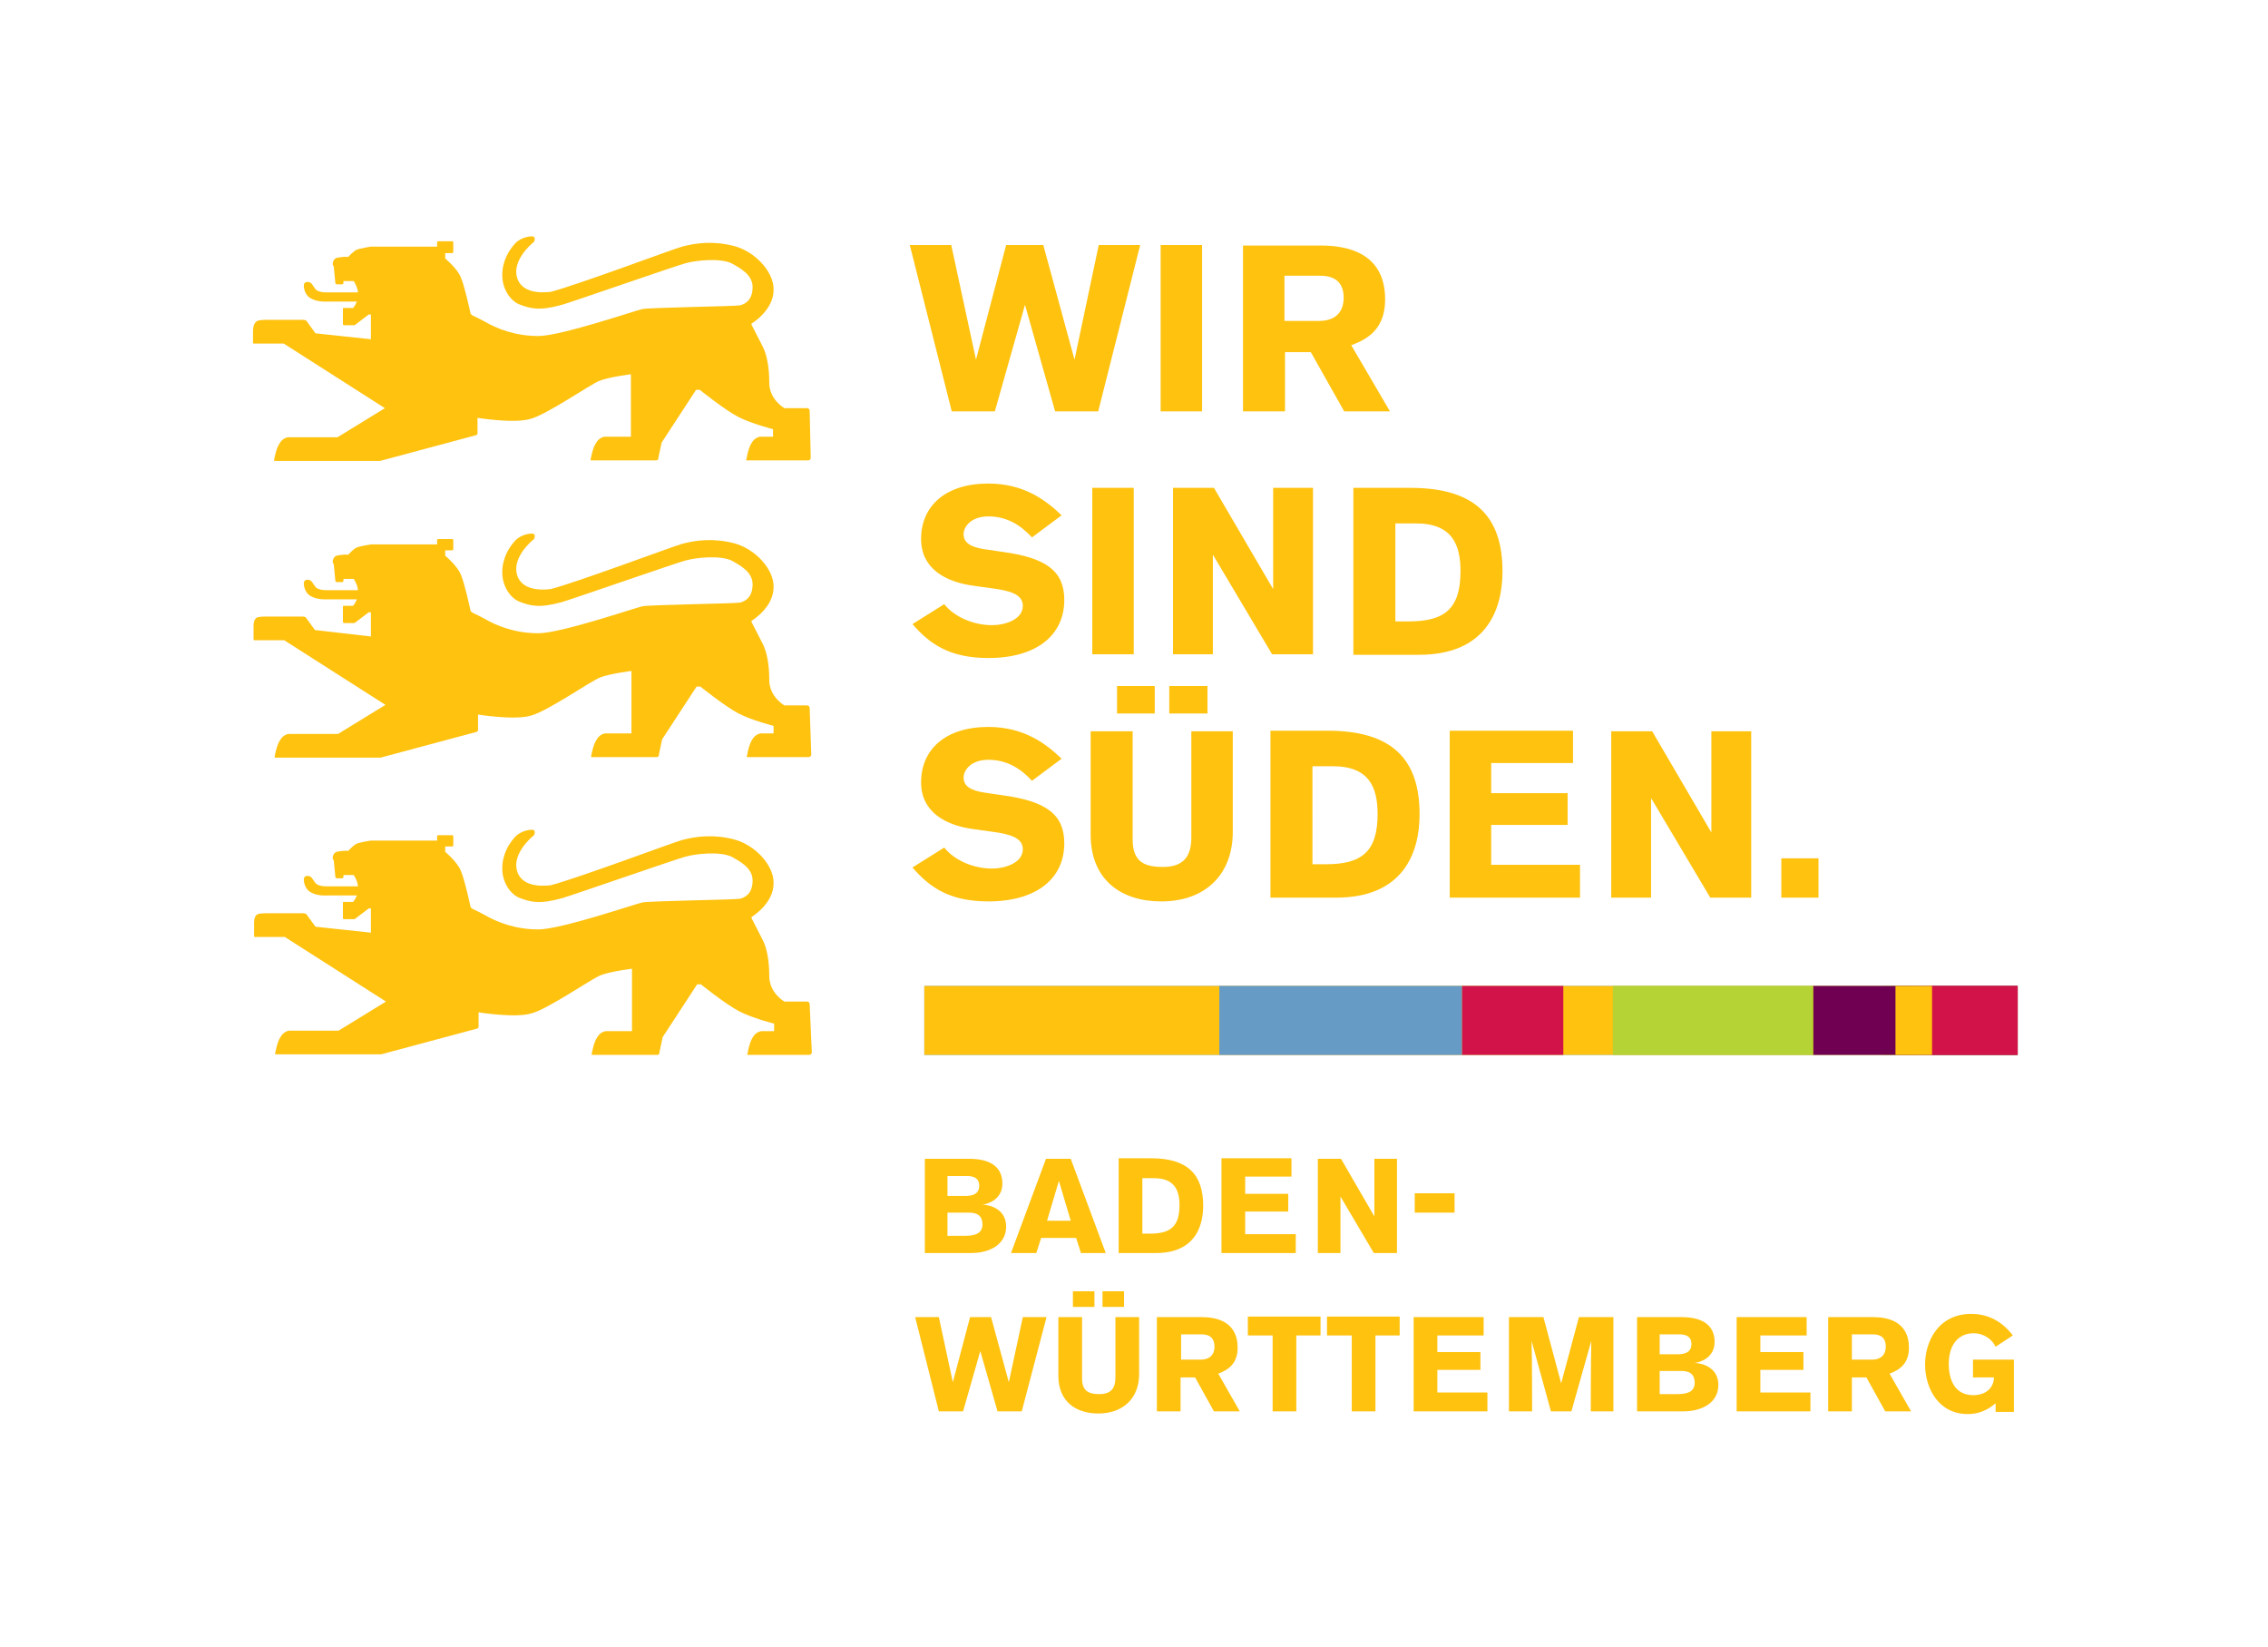 <?xml version="1.0" encoding="utf-8"?>
<!-- Generator: Adobe Illustrator 22.1.0, SVG Export Plug-In . SVG Version: 6.00 Build 0)  -->
<svg version="1.1" id="Layer_1" xmlns="http://www.w3.org/2000/svg" xmlns:xlink="http://www.w3.org/1999/xlink" x="0px" y="0px"
	 viewBox="0 0 421.3 305.9" style="enable-background:new 0 0 421.3 305.9;" xml:space="preserve">
<style type="text/css">
	.st0{fill:#FFC20E;}
	.st1{fill:#669BC6;}
	.st2{clip-path:url(#SVGID_2_);fill:#FFC20E;}
	.st3{clip-path:url(#SVGID_2_);fill:#669BC6;}
	.st4{clip-path:url(#SVGID_2_);fill:#B5D334;}
	.st5{clip-path:url(#SVGID_2_);fill:#700052;}
	.st6{clip-path:url(#SVGID_2_);fill:#D11349;}
</style>
<g>
	<path class="st0" d="M150.4,76.3C150.4,76.3,150.4,76.3,150.4,76.3L150.4,76.3c0-0.3-0.2-0.5-0.5-0.5h-4.2c0,0-2.8-1.6-2.8-4.7
		c0-3.1-0.5-5.3-1.2-6.7c-0.7-1.4-2.1-4.1-2.1-4.1v-0.2c0,0,4.2-2.5,4.1-6.4c0-3.3-3.5-7-7.3-8c-3.8-1-7.1-0.6-9.7,0.1
		c-1.8,0.5-19.4,7.1-24.4,8.4c-5.3,0.6-6.5-2-6.4-4c0.2-2.9,3.3-5.3,3.3-5.3s0.3-0.6,0-0.9c-0.3-0.3-2.4,0-3.5,1.2
		c-1.2,1.3-2.4,3.3-2.4,5.9c0,2.6,1.5,4.7,3.1,5.4c2.1,0.8,3.7,1.3,8,0.1c1.8-0.5,21.6-7.4,22.9-7.7c2.1-0.6,6.5-1,8.6,0
		c1.6,0.9,3.9,2.1,3.9,4.4c0,2.3-1.2,3.1-2.3,3.4c-1,0.2-16.8,0.4-18.2,0.7c-1.4,0.3-15.1,5-19.3,5c-4.2,0-7.6-1.3-10-2.7
		c-1.4-0.8-2.5-1.1-2.6-1.5c-0.1-0.5-1.1-5.1-1.8-6.7c-0.7-1.7-2.9-3.5-2.9-3.5l0-1h1.3c0.1,0,0.2-0.1,0.2-0.2c0,0,0,0,0,0l0,0V45
		c0-0.1-0.1-0.2-0.2-0.2h-2.6c-0.1,0-0.2,0.1-0.2,0.2c0,0,0,0,0,0h0v0.8H68.9c0,0-2,0.3-2.7,0.6c-0.7,0.4-1.5,1.3-1.5,1.3h-0.8
		c0,0-1.1,0.1-1.4,0.2c-0.3,0.1-0.7,0.5-0.7,1.2c0,0.1,0.2,0.4,0.2,0.4l0.3,3.1c0,0.1,0.1,0.1,0.2,0.2l1.1,0c0.1,0,0.1-0.1,0.2-0.2
		l0-0.4l1.9,0c0,0,0.7,1,0.8,2.1h-5.6c0,0-1.7,0.1-2.3-0.6c-0.5-0.7-0.5-0.7-0.7-1c-0.3-0.4-1.2-0.5-1.4,0c-0.2,0.5,0.1,1.8,0.8,2.4
		c1,0.9,2.8,0.9,2.8,0.9h6.2c-0.3,0.7-0.7,1.2-0.7,1.2h-1.8c-0.1,0-0.1,0.1-0.1,0.2v2.8h0c0,0,0,0,0,0v0c0,0.1,0.1,0.2,0.2,0.2h1.6
		c0,0,0.1,0,0.2,0c0.2,0,0.3-0.1,0.3-0.1l2.5-1.9h0.4V63l-10.3-1.1l-1.6-2.2c0,0-0.1-0.2-0.2-0.2c-0.2-0.1-0.5-0.1-0.5-0.1l-7,0
		c0,0-1.1,0-1.5,0.2C47,60,47,61.3,47,61.3l0,2.4c0,0,0.1,0.1,0.1,0.1h5.6l18.8,12l-8.8,5.4h-9.2c0,0-1,0.1-1.6,1.2
		c-0.6,0.9-0.9,2.6-1,3.1c0,0,0,0.1,0.1,0.1h19.6l17.9-4.8c0.1-0.1,0.2-0.2,0.2-0.3v-2.9c0,0,6.8,1.1,9.8,0.2
		c3.1-0.8,11.1-6.4,12.9-7.1c1.8-0.7,5.8-1.2,5.8-1.2l0,11.6l-4.9,0c0,0-1,0.1-1.6,1.2c-0.6,0.9-0.9,2.6-1,3.1
		c0,0.1,0.1,0.1,0.1,0.1l12.1,0c0.2,0,0.3-0.1,0.4-0.3l0-0.2c0,0,0,0,0,0h0l0.6-2.8l6.4-9.8h0.7c0,0,4.6,3.7,7.1,5s6.5,2.3,6.5,2.3
		v1.4h-2.4c0,0-1,0.1-1.6,1.2c-0.5,0.8-0.8,2.1-0.9,2.8c0,0.1-0.1,0.2-0.1,0.3c0,0,0,0.1,0.1,0.1l11.4,0v0c0,0,0,0,0,0h0
		c0.3,0,0.5-0.2,0.5-0.5v0c0,0,0,0,0,0l0,0L150.4,76.3L150.4,76.3L150.4,76.3z"/>
	<path class="st0" d="M150.4,131.5C150.4,131.5,150.4,131.5,150.4,131.5L150.4,131.5c0-0.3-0.2-0.5-0.5-0.5h-4.2
		c0,0-2.8-1.6-2.8-4.7c0-3.1-0.5-5.3-1.2-6.7c-0.7-1.4-2.1-4.1-2.1-4.1v-0.2c0,0,4.2-2.5,4.1-6.4c0-3.3-3.5-7-7.3-8
		c-3.8-1-7.1-0.6-9.7,0.1c-1.8,0.5-19.4,7.1-24.4,8.4c-5.3,0.6-6.5-2-6.4-4c0.2-2.9,3.3-5.3,3.3-5.3s0.3-0.6,0-0.9
		c-0.3-0.3-2.4,0-3.5,1.2c-1.2,1.3-2.4,3.3-2.4,5.9c0,2.6,1.5,4.7,3.1,5.4c2.1,0.8,3.7,1.3,8,0.1c1.8-0.5,21.6-7.4,22.9-7.7
		c2.1-0.6,6.5-1,8.6,0c1.6,0.9,3.9,2.1,3.9,4.4c0,2.3-1.2,3.1-2.3,3.4c-1,0.2-16.8,0.4-18.2,0.7c-1.4,0.3-15.1,5-19.3,5
		c-4.2,0-7.6-1.3-10-2.7c-1.4-0.8-2.5-1.1-2.6-1.5c-0.1-0.5-1.1-5.1-1.8-6.7c-0.7-1.7-2.9-3.5-2.9-3.5l0-1h1.3
		c0.1,0,0.2-0.1,0.2-0.2c0,0,0,0,0,0l0,0v-1.7c0-0.1-0.1-0.2-0.2-0.2h-2.6c-0.1,0-0.2,0.1-0.2,0.2c0,0,0,0,0,0h0v0.8H68.9
		c0,0-2,0.3-2.7,0.6c-0.7,0.4-1.5,1.3-1.5,1.3h-0.8c0,0-1.1,0.1-1.4,0.2c-0.3,0.1-0.7,0.5-0.7,1.2c0,0.1,0.2,0.4,0.2,0.4l0.3,3.1
		c0,0.1,0.1,0.1,0.2,0.2l1.1,0c0.1,0,0.1-0.1,0.2-0.2l0-0.4l1.9,0c0,0,0.7,1,0.8,2.1h-5.6c0,0-1.7,0.1-2.3-0.6
		c-0.5-0.7-0.5-0.7-0.7-1c-0.3-0.4-1.2-0.5-1.4,0c-0.2,0.5,0.1,1.8,0.8,2.4c1,0.9,2.8,0.9,2.8,0.9h6.2c-0.3,0.7-0.7,1.2-0.7,1.2
		h-1.8c-0.1,0-0.1,0.1-0.1,0.2v2.8h0c0,0,0,0,0,0v0c0,0.1,0.1,0.2,0.2,0.2h1.6c0,0,0.1,0,0.2,0c0.2,0,0.3-0.1,0.3-0.1l2.5-1.9h0.4
		v4.5L58.5,117l-1.6-2.2c0,0-0.1-0.2-0.2-0.2c-0.2-0.1-0.5-0.1-0.5-0.1l-7,0c0,0-1.1,0-1.5,0.2c-0.7,0.4-0.6,1.7-0.6,1.7l0,2.4
		c0,0,0.1,0.1,0.1,0.1h5.6l18.8,12l-8.8,5.4h-9.2c0,0-1,0.1-1.6,1.2c-0.6,0.9-0.9,2.6-1,3.1c0,0,0,0.1,0.1,0.1h19.6l17.9-4.8
		c0.1-0.1,0.2-0.2,0.2-0.3v-2.9c0,0,6.8,1.1,9.8,0.2c3.1-0.8,11.1-6.4,12.9-7.1c1.8-0.7,5.8-1.2,5.8-1.2l0,11.6l-4.9,0
		c0,0-1,0.1-1.6,1.2c-0.6,0.9-0.9,2.6-1,3.1c0,0.1,0.1,0.1,0.1,0.1l12.1,0c0.2,0,0.3-0.1,0.4-0.3l0-0.2c0,0,0,0,0,0h0l0.6-2.8
		l6.4-9.8h0.7c0,0,4.6,3.7,7.1,5s6.5,2.3,6.5,2.3v1.4h-2.4c0,0-1,0.1-1.6,1.2c-0.5,0.8-0.8,2.1-0.9,2.8c0,0.1-0.1,0.2-0.1,0.3
		c0,0,0,0.1,0.1,0.1l11.4,0v0c0,0,0,0,0,0h0c0.3,0,0.5-0.2,0.5-0.5v0c0,0,0,0,0,0l0,0L150.4,131.5L150.4,131.5L150.4,131.5z"/>
	<path class="st0" d="M150.4,186.5C150.4,186.5,150.4,186.5,150.4,186.5L150.4,186.5c0-0.3-0.2-0.5-0.5-0.5h-4.2
		c0,0-2.8-1.6-2.8-4.7c0-3.1-0.5-5.3-1.2-6.7c-0.7-1.4-2.1-4.1-2.1-4.1v-0.2c0,0,4.2-2.5,4.1-6.4c0-3.3-3.5-7-7.3-8
		c-3.8-1-7.1-0.6-9.7,0.1c-1.8,0.5-19.4,7.1-24.4,8.4c-5.3,0.6-6.5-2-6.4-4c0.2-2.9,3.3-5.3,3.3-5.3s0.3-0.6,0-0.9
		c-0.3-0.3-2.4,0-3.5,1.2c-1.2,1.3-2.4,3.3-2.4,5.9s1.5,4.7,3.1,5.4c2.1,0.8,3.7,1.3,8,0.1c1.8-0.5,21.6-7.4,22.9-7.7
		c2.1-0.6,6.5-1,8.6,0c1.6,0.9,3.9,2.1,3.9,4.4c0,2.3-1.2,3.1-2.3,3.4c-1,0.2-16.8,0.4-18.2,0.7c-1.4,0.3-15.1,5-19.3,5
		c-4.2,0-7.6-1.3-10-2.7c-1.4-0.8-2.5-1.1-2.6-1.5c-0.1-0.5-1.1-5.1-1.8-6.7c-0.7-1.7-2.9-3.5-2.9-3.5l0-1h1.3
		c0.1,0,0.2-0.1,0.2-0.2c0,0,0,0,0,0l0,0v-1.7c0-0.1-0.1-0.2-0.2-0.2h-2.6c-0.1,0-0.2,0.1-0.2,0.2c0,0,0,0,0,0h0v0.8H68.9
		c0,0-2,0.3-2.7,0.6c-0.7,0.4-1.5,1.3-1.5,1.3h-0.8c0,0-1.1,0.1-1.4,0.2c-0.3,0.1-0.7,0.5-0.7,1.2c0,0.1,0.2,0.4,0.2,0.4l0.3,3.1
		c0,0.1,0.1,0.1,0.2,0.2l1.1,0c0.1,0,0.1-0.1,0.2-0.2l0-0.4l1.9,0c0,0,0.7,1,0.8,2.1h-5.6c0,0-1.7,0.1-2.3-0.6
		c-0.5-0.7-0.5-0.7-0.7-1c-0.3-0.4-1.2-0.5-1.4,0c-0.2,0.5,0.1,1.8,0.8,2.4c1,0.9,2.8,0.9,2.8,0.9h6.2c-0.3,0.7-0.7,1.2-0.7,1.2
		h-1.8c-0.1,0-0.1,0.1-0.1,0.2v2.8h0c0,0,0,0,0,0v0c0,0.1,0.1,0.2,0.2,0.2h1.6c0,0,0.1,0,0.2,0c0.2,0,0.3-0.1,0.3-0.1l2.5-1.9h0.4
		v4.5l-10.3-1.1l-1.6-2.2c0,0-0.1-0.2-0.2-0.2c-0.2-0.1-0.5-0.1-0.5-0.1l-7,0c0,0-1.1,0-1.5,0.2c-0.7,0.4-0.6,1.7-0.6,1.7l0,2.4
		c0,0,0.1,0.1,0.1,0.1h5.6l18.8,12l-8.8,5.4h-9.2c0,0-1,0.1-1.6,1.2c-0.6,0.9-0.9,2.6-1,3.1c0,0,0,0.1,0.1,0.1h19.6l17.9-4.8
		c0.1-0.1,0.2-0.2,0.2-0.3V188c0,0,6.8,1.1,9.8,0.2c3.1-0.8,11.1-6.4,12.9-7.1c1.8-0.7,5.8-1.2,5.8-1.2l0,11.6l-4.9,0
		c0,0-1,0.1-1.6,1.2c-0.6,0.9-0.9,2.6-1,3.1c0,0.1,0.1,0.1,0.1,0.1l12.1,0c0.2,0,0.3-0.1,0.4-0.3l0-0.2c0,0,0,0,0,0h0l0.6-2.8
		l6.4-9.8h0.7c0,0,4.6,3.7,7.1,5c2.5,1.3,6.5,2.3,6.5,2.3v1.4h-2.4c0,0-1,0.1-1.6,1.2c-0.5,0.8-0.8,2.1-0.9,2.8
		c0,0.1-0.1,0.2-0.1,0.3c0,0,0,0.1,0.1,0.1l11.4,0v0c0,0,0,0,0,0h0c0.3,0,0.5-0.2,0.5-0.5v0c0,0,0,0,0,0l0,0L150.4,186.5
		L150.4,186.5L150.4,186.5z"/>
	<polygon class="st1" points="374.8,183.1 171.7,183.1 171.7,195.9 374.8,195.9 374.8,183.1 	"/>
	<g>
		<defs>
			<polygon id="SVGID_1_" points="374.8,183.1 171.7,183.1 171.7,195.9 374.8,195.9 374.8,183.1 			"/>
		</defs>
		<clipPath id="SVGID_2_">
			<use xlink:href="#SVGID_1_"  style="overflow:visible;"/>
		</clipPath>
		<polygon class="st2" points="163.7,537.5 163.7,-253.2 375.4,-253.2 375.4,537.5 163.7,537.5 		"/>
		<polygon class="st3" points="226.5,522.7 226.5,-233.8 271.6,-233.8 271.6,522.7 226.5,522.7 		"/>
		<polygon class="st4" points="349.8,522.7 349.8,-233.8 355.9,-233.8 355.9,522.7 349.8,522.7 		"/>
		<polygon class="st5" points="375.4,522.7 375.4,-233.8 336.8,-233.8 336.8,522.7 375.4,522.7 		"/>
		<polygon class="st6" points="377.3,522.7 377.3,-233.8 358.6,-233.8 358.6,522.7 377.3,522.7 		"/>
		<polygon class="st4" points="336.8,522.7 336.8,-233.8 299.6,-233.5 299.6,523.1 336.8,522.7 		"/>
		<polygon class="st6" points="271.6,522.7 271.6,-233.8 290.4,-233.6 290.4,523 271.6,522.7 		"/>
		<polygon class="st2" points="352.1,522.7 352.1,-233.8 358.9,-233.8 358.9,522.7 352.1,522.7 		"/>
	</g>
	<path class="st0" d="M194.4,244.6H190l-2.6,12.1l-3.3-12.1h-3.9l-3.2,12.1l-2.6-12.1h-4.4l4.4,17.5h4.5l3.2-11.2l3.2,11.2h4.5
		L194.4,244.6L194.4,244.6z M211.6,244.6h-4.4v11.2c0,2-0.8,3.1-3,3.1c-2,0-3.2-0.6-3.2-2.9v-11.4h-4.4v10.9c0,4.8,3.3,7,7.4,7
		c4.7,0,7.6-2.9,7.6-7.3V244.6L211.6,244.6z M208.8,242.7v-2.9h-4v2.9H208.8L208.8,242.7z M203.3,242.7v-2.9h-4v2.9H203.3
		L203.3,242.7z M214.9,244.6v17.5h4.4v-6.3h2.7l3.5,6.3h4.8l-4-7c1.9-0.7,3.6-1.9,3.6-4.8c0-5-4.1-5.7-6.7-5.7H214.9L214.9,244.6z
		 M219.3,247.8h3.7c0.8,0,2.6,0,2.6,2.3c0,0.5-0.1,2.4-2.6,2.4h-3.6V247.8L219.3,247.8z M245.3,248v-3.5h-13.5v3.5h4.6v14.1h4.4V248
		H245.3L245.3,248z M260,248v-3.5h-13.5v3.5h4.6v14.1h4.4V248H260L260,248z M262.6,262.1h13.7v-3.5H267v-4.2h8v-3.3h-8V248h8.6v-3.4
		h-13V262.1L262.6,262.1z M299.7,262.1v-17.5h-6.4l-3.3,12.3l-3.3-12.3h-6.4v17.5h4.3c0,0,0-10.7-0.1-13.1l3.6,13.1h3.8l3.7-13.1
		c-0.1,3.4-0.1,13.1-0.1,13.1H299.7L299.7,262.1z M304.1,262.1h8.6c3.6,0,6.5-1.7,6.5-4.9c0-3.1-2.7-4-4.4-4.1
		c1.1-0.1,3.7-1,3.7-3.9c0-2.6-1.6-4.6-6.2-4.6h-8.2V262.1L304.1,262.1z M308.3,251.5v-3.7h3.6c0.8,0,2.3,0.1,2.3,1.8
		c0,1.8-1.7,1.9-2.6,1.9H308.3L308.3,251.5z M308.3,258.9v-4.3h3.8c0.9,0,2.7,0,2.7,2.2c0,2-2,2.1-3.4,2.1H308.3L308.3,258.9z
		 M322.6,262.1h13.7v-3.5H327v-4.2h8v-3.3h-8V248h8.6v-3.4h-13V262.1L322.6,262.1z M339.6,244.6v17.5h4.4v-6.3h2.7l3.5,6.3h4.8l-4-7
		c1.9-0.7,3.6-1.9,3.6-4.8c0-5-4.1-5.7-6.7-5.7H339.6L339.6,244.6z M344,247.8h3.7c0.8,0,2.6,0,2.6,2.3c0,0.5-0.1,2.4-2.6,2.4H344
		V247.8L344,247.8z M373.9,248c-0.7-0.9-3.1-4-7.7-4c-6.2,0-8.6,5.2-8.6,9.4c0,4.4,2.5,9.2,7.9,9.2c1,0,3-0.1,5.2-2v1.6h3.4v-9.7
		h-7.6v3.3h3.9c-0.1,2.5-2.2,3.3-3.8,3.3c-4,0-4.6-3.7-4.6-5.8c0-3.6,1.8-5.7,4.6-5.7c2,0,3.5,1.2,4.1,2.5L373.9,248L373.9,248z"/>
	<path class="st0" d="M171.8,232.7h8.6c3.6,0,6.5-1.7,6.5-4.9c0-3.1-2.7-4-4.4-4.1c1.1-0.1,3.7-1,3.7-3.9c0-2.6-1.6-4.6-6.2-4.6
		h-8.2V232.7L171.8,232.7z M176,222.1v-3.7h3.6c0.8,0,2.3,0.1,2.3,1.8c0,1.8-1.7,1.9-2.6,1.9H176L176,222.1z M176,229.5v-4.3h3.8
		c0.9,0,2.7,0,2.7,2.2c0,2-2,2.1-3.4,2.1H176L176,229.5z M205.4,232.7l-6.5-17.5h-4.6l-6.5,17.5h4.7l0.9-2.8h6.5l0.9,2.8H205.4
		L205.4,232.7z M198.9,226.7h-4.4l2.2-7.4L198.9,226.7L198.9,226.7z M207.8,232.7h6.9c7,0,8.8-4.6,8.8-8.8c0-5.8-2.9-8.8-9.7-8.8h-6
		V232.7L207.8,232.7z M212.2,218.8h2.2c3.8,0,4.7,2.3,4.7,5c0,4-1.7,5.3-5.5,5.3h-1.4V218.8L212.2,218.8z M227,232.7h13.7v-3.5h-9.4
		V225h8v-3.3h-8v-3.2h8.6v-3.4h-13V232.7L227,232.7z M259.5,232.7v-17.5h-4.2v10.7l-6.2-10.7h-4.3v17.5h4.2v-10.5l6.2,10.5H259.5
		L259.5,232.7z M270.2,225.2v-3.6h-7.4v3.6H270.2L270.2,225.2z"/>
	<path class="st0" d="M197.2,140.9c-3-2.9-7.1-5.9-13.6-5.9c-8,0-12.5,4.2-12.5,10.3c0,5.4,4.4,8,9.9,8.7l3.6,0.5
		c2.8,0.4,5.4,1,5.4,3.2c0,2.6-3.4,3.6-5.7,3.6c-3.3,0-6.9-1.4-8.9-3.9l-5.9,3.7c3.2,3.7,6.9,6.3,14.1,6.3c8.9,0,14.1-4.2,14.1-10.8
		c0-5.3-3.3-7.8-11.4-8.9l-3.4-0.5c-2.6-0.4-3.9-1.2-3.9-2.8c0-1.4,1.4-3.3,4.6-3.3c3.3,0,5.9,1.5,8.1,3.9L197.2,140.9L197.2,140.9z
		 M229.1,135.8h-7.8v19.7c0,3.5-1.4,5.5-5.3,5.5c-3.5,0-5.6-1-5.6-5.1v-20.1h-7.8V155c0,8.5,5.8,12.4,13.1,12.4
		c8.4,0,13.3-5.2,13.3-12.9V135.8L229.1,135.8z M224.3,132.5v-5.1h-7.1v5.1H224.3L224.3,132.5z M214.5,132.5v-5.1h-7v5.1H214.5
		L214.5,132.5z M236,166.7h12.2c12.3,0,15.5-8.1,15.5-15.5c0-10.2-5.1-15.5-17.1-15.5H236V166.7L236,166.7z M243.8,142.3h3.8
		c6.8,0,8.3,4,8.3,8.9c0,7-3,9.3-9.6,9.3h-2.5V142.3L243.8,142.3z M269.3,166.7h24.2v-6.1h-16.5v-7.4h14.2v-5.9h-14.2v-5.6h15.2v-6
		h-22.9V166.7L269.3,166.7z M325.3,166.7v-30.9h-7.4v18.8l-11-18.8h-7.6v30.9h7.4v-18.5l11,18.5H325.3L325.3,166.7z M337.8,166.7
		v-7.3h-6.9v7.3H337.8L337.8,166.7z"/>
	<path class="st0" d="M197.2,95.7c-3-2.9-7.1-5.9-13.6-5.9c-8,0-12.5,4.2-12.5,10.3c0,5.4,4.4,8,9.9,8.7l3.6,0.5
		c2.8,0.4,5.4,1,5.4,3.2c0,2.6-3.4,3.6-5.7,3.6c-3.3,0-6.9-1.4-8.9-3.9l-5.9,3.7c3.2,3.7,6.9,6.3,14.1,6.3c8.9,0,14.1-4.2,14.1-10.8
		c0-5.3-3.3-7.8-11.4-8.9l-3.4-0.5c-2.6-0.4-3.9-1.2-3.9-2.8c0-1.4,1.4-3.3,4.6-3.3c3.3,0,5.9,1.5,8.1,3.9L197.2,95.7L197.2,95.7z
		 M210.6,121.6V90.6h-7.7v30.9H210.6L210.6,121.6z M243.9,121.6V90.6h-7.4v18.8l-11-18.8h-7.6v30.9h7.4v-18.5l11,18.5H243.9
		L243.9,121.6z M251.4,121.6h12.2c12.3,0,15.5-8.1,15.5-15.5c0-10.2-5.1-15.5-17.1-15.5h-10.6V121.6L251.4,121.6z M259.2,97.2h3.8
		c6.8,0,8.3,4,8.3,8.9c0,7-3,9.3-9.6,9.3h-2.5V97.2L259.2,97.2z"/>
	<path class="st0" d="M211.8,45.5h-7.7l-4.5,21.3l-5.8-21.3h-6.9l-5.6,21.3l-4.6-21.3H169l7.8,30.9h8l5.6-19.8l5.6,19.8h8
		L211.8,45.5L211.8,45.5z M223.3,76.4V45.5h-7.7v30.9H223.3L223.3,76.4z M230.9,45.5v30.9h7.8v-11h4.8l6.2,11h8.5L251,64.1
		c3.4-1.2,6.3-3.3,6.3-8.5c0-8.8-7.3-10-11.9-10H230.9L230.9,45.5z M238.6,51.2h6.4c1.4,0,4.6,0.1,4.6,4.1c0,1-0.2,4.3-4.6,4.3h-6.4
		V51.2L238.6,51.2z"/>
</g>
</svg>
